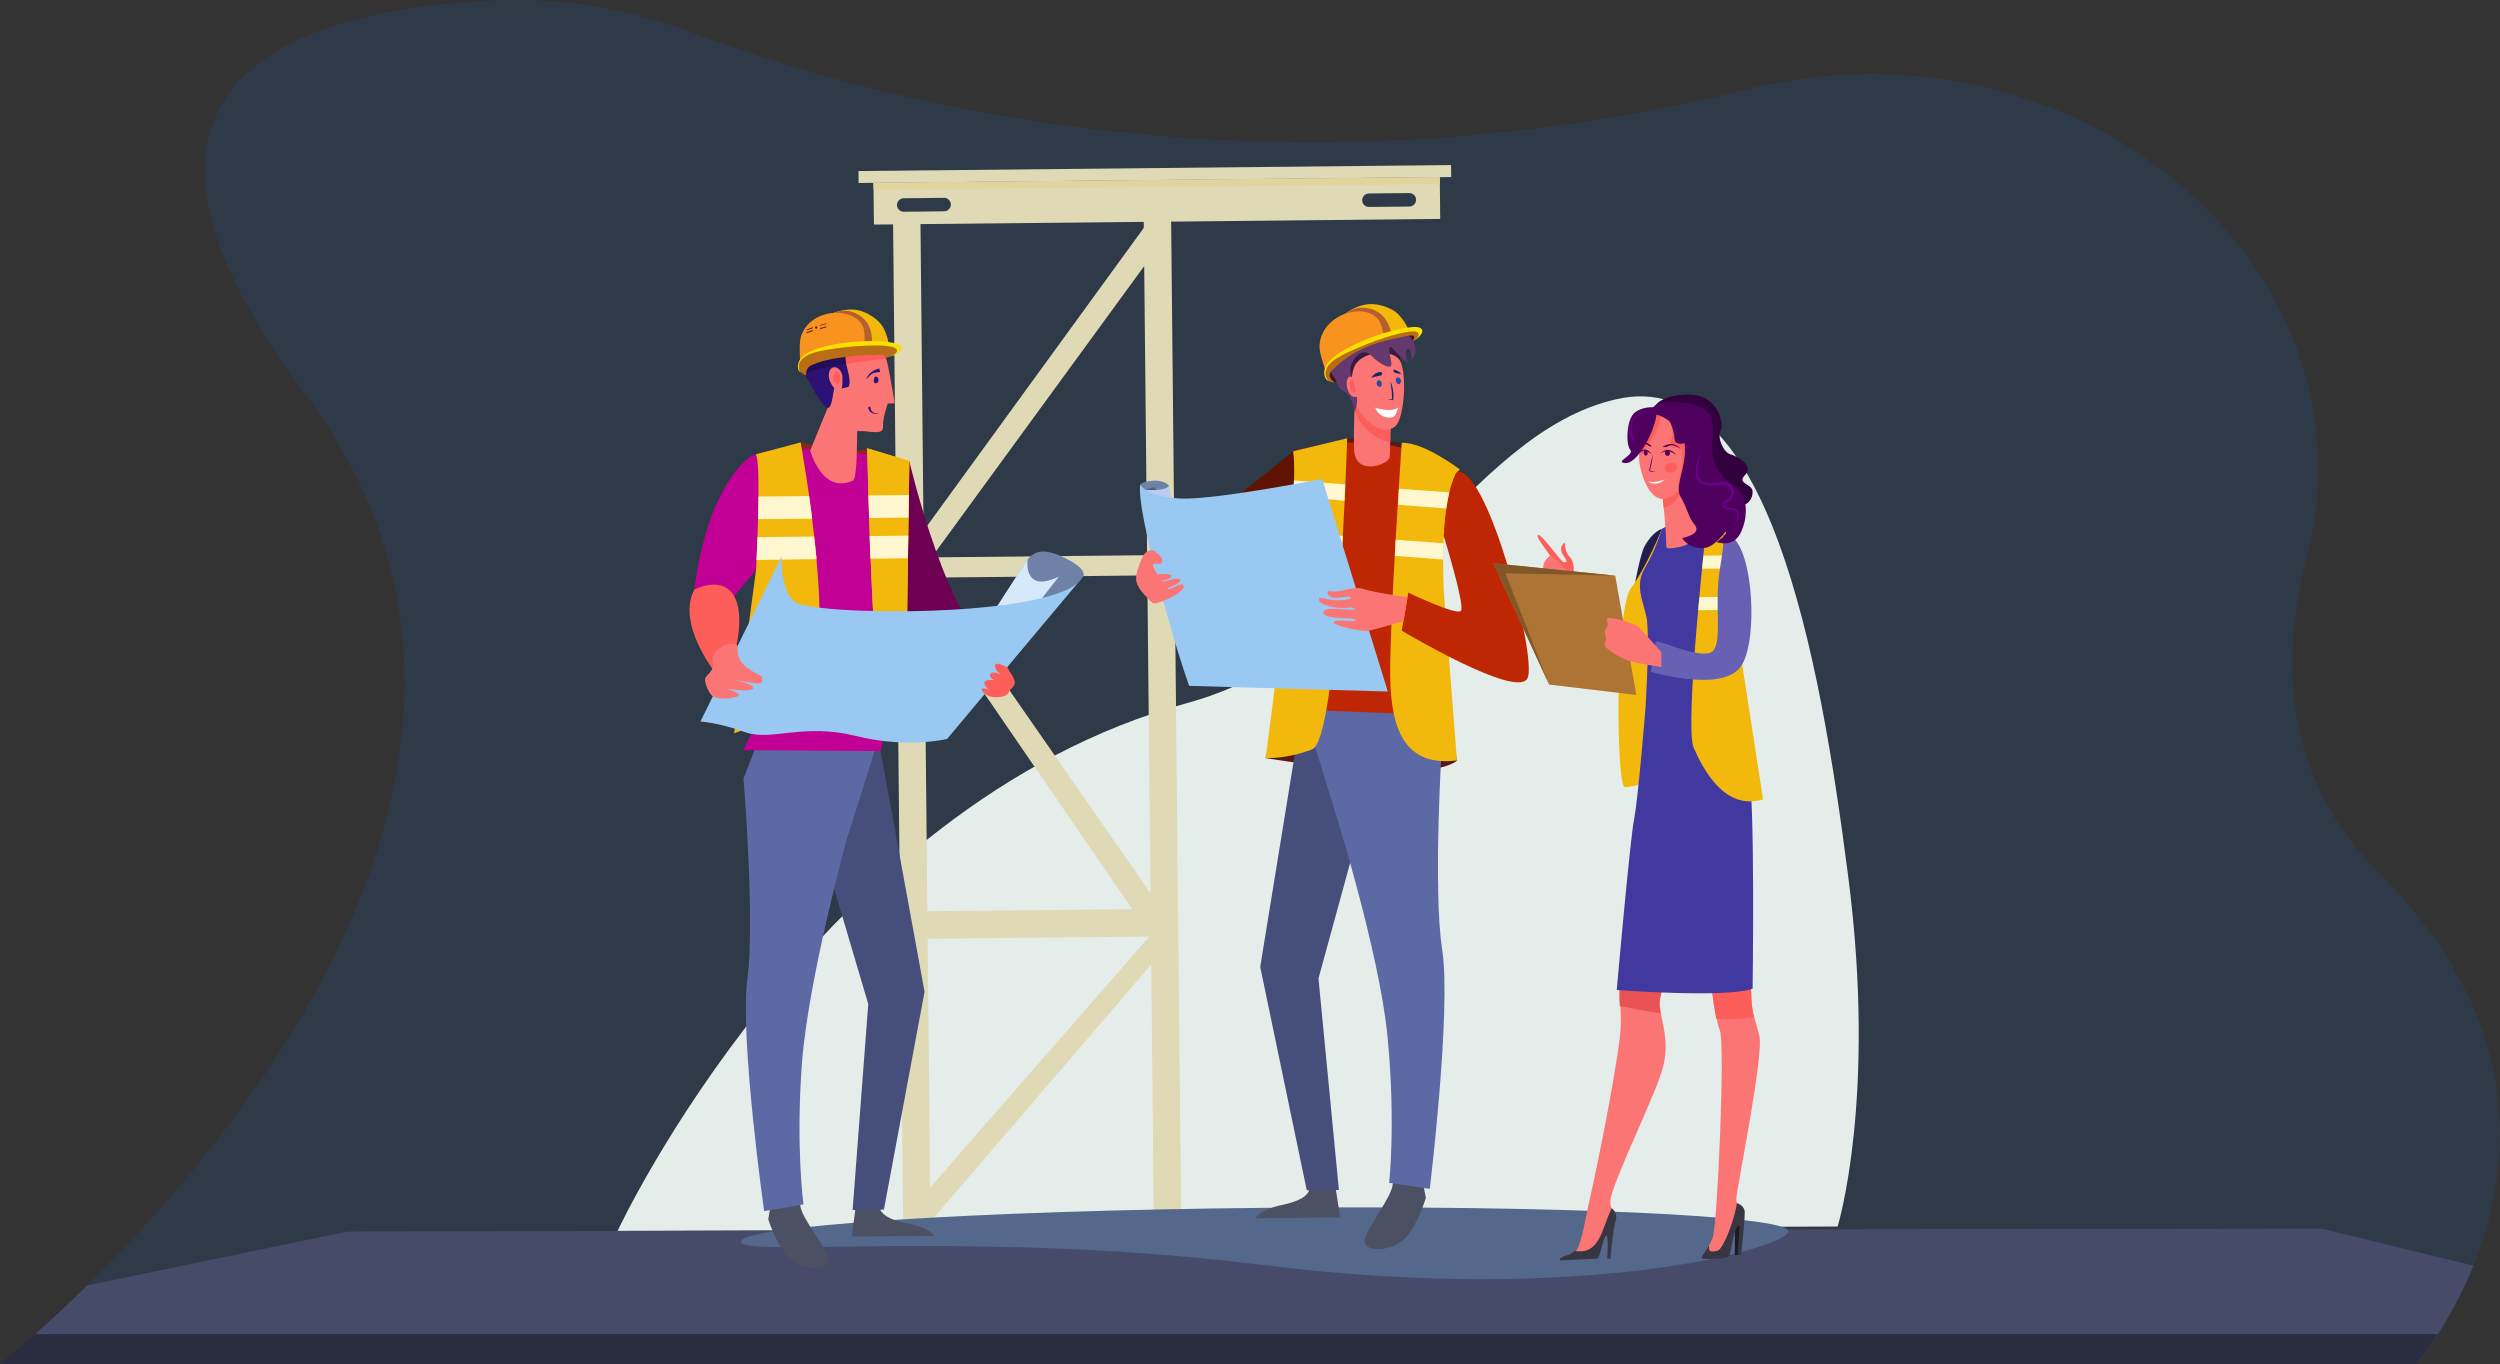 <?xml version="1.0" encoding="utf-8"?>
<!-- Generator: Adobe Illustrator 23.0.2, SVG Export Plug-In . SVG Version: 6.00 Build 0)  -->
<svg version="1.1" id="a02f2390-8fa7-48a9-96f1-2ec5f63ecbc1"
	 xmlns="http://www.w3.org/2000/svg" xmlns:xlink="http://www.w3.org/1999/xlink" x="0px" y="0px" viewBox="0 0 1150 627.5"
	 style="enable-background:new 0 0 1150 627.5;" xml:space="preserve">
<rect x="0" y="0" width="1150" height="627.5" fill="#333333" stroke="none"/>
<style type="text/css">
	.st0{opacity:0.1;fill:#007BFF;enable-background:new    ;}
	.st1{fill:#454B69;}
	.st2{fill:none;}
	.st3{opacity:0.4;enable-background:new    ;}
	.st4{fill:#E5EDEB;}
	.st5{fill:#591914;}
	.st6{fill:#E0D9B6;}
	.st7{fill:#211D50;}
	.st8{fill:#601302;}
	.st9{fill:#6F81A6;}
	.st10{fill:#54688B;}
	.st11{fill:#F2B90C;}
	.st12{fill:#1D1B22;}
	.st13{fill:#FC7575;}
	.st14{fill:#EA5353;}
	.st15{fill:#FD5E5A;}
	.st16{fill:#EE66B2;}
	.st17{fill:#4239A0;}
	.st18{fill:#393644;}
	.st19{fill:#FFF7CF;}
	.st20{fill:#31003D;}
	.st21{fill:#4F005E;}
	.st22{fill:#FFFFFF;}
	.st23{fill:#42004A;}
	.st24{fill:#6A0084;}
	.st25{fill:#4C5063;}
	.st26{fill:#464F7C;}
	.st27{fill:#5D69A5;}
	.st28{fill:#BF2604;}
	.st29{fill:#3F1817;}
	.st30{fill:#381A3F;}
	.st31{fill:#653870;}
	.st32{fill:#172866;}
	.st33{fill:#2F499F;}
	.st34{fill:#B65F2E;}
	.st35{fill:#F7931E;}
	.st36{fill:#B96E16;}
	.st37{fill:#F8E000;}
	.st38{fill:#C20095;}
	.st39{fill:#6E0054;}
	.st40{fill:#8C251C;}
	.st41{fill:#D6E9FA;}
	.st42{fill:#99C8F2;}
	.st43{fill:#220D58;}
	.st44{fill:#2D1175;}
	.st45{fill:#53617D;}
	.st46{fill:#B9CBF0;}
	.st47{fill:#AD7435;}
	.st48{fill:#825728;}
	.st49{fill:#6861B3;}
	.st50{fill:#E0D59D;}
</style>
<title>teacher</title>
<path class="st0" d="M1137.8,582.2c-4.5,11-10,21.6-16.4,31.6c-3,4.8-6.3,9.3-9.9,13.7c0,0-0.1,0.1-0.1,0.1H0l0.1-0.1
	c1-0.8,6.9-5.5,16-13.7c6.5-5.8,14.8-13.4,24-22.5c75.5-74.2,220.5-250,99.7-411C27.6,30.5,148.5,3.4,228.2,0.2
	C258.9-1,289.4,4,318.1,14.9c36.8,14,104.2,35.5,191.9,45.3c2.9,0.3,5.8,0.6,8.7,0.9c46.4,4.7,93.2,5.6,139.8,2.5l0,0
	c1.4-0.1,2.8-0.2,4.1-0.3c46.1-3.2,91.8-10.3,136.7-21.1c2.9-0.7,5.8-1.4,8.6-2.1c149.6-34.6,287.6,83.4,253.1,216.7
	c-12.8,49.3-9.5,101.9,33,144.4C1163.7,470.7,1155.2,539.1,1137.8,582.2z"/>
<path class="st1" d="M1137.8,582.2c-4.5,11-10,21.6-16.4,31.6c-3,4.8-6.3,9.3-9.9,13.7H0.1c1-0.8,6.9-5.5,16-13.7
	c6.5-5.8,14.8-13.4,24-22.5L157.3,567c1.5-0.3,3.1-0.5,4.6-0.5l124.9-0.2h0.1l61.9-0.1h0.1l52.2-0.1h34.2l0,0h35l143.4-0.2h0.2H625
	h19.5h24.4h6.5l24.6-0.3h8.1l71.6-0.1h22.9l0,0h11l0,0l82.8-0.1h24.6l78.4-0.1l66.2-0.1c1.8,0,3.7,0.2,5.5,0.7L1137.8,582.2z"/>
<path class="st2" d="M16.2,613.7h1105.2c-3,4.8-6.3,9.3-9.9,13.7H0.1C1.1,626.6,7,621.8,16.2,613.7z"/>
<path class="st3" d="M16.2,613.7h1105.2c-3,4.8-6.3,9.3-9.9,13.7H0.1C1.1,626.6,7,621.8,16.2,613.7z"/>
<g>
	<path class="st4" d="M284.1,566.2c0,0,91.2-196.1,262-242.8c90.7-24.8,128.2-124.2,197.6-139.8c69.4-15.7,93.4,117.6,106.5,219.8
		c13.2,102.2-4.9,160.8-4.9,160.8L284.1,566.2z"/>
	<path class="st5" d="M582.1,348.7c0,0,74,12.7,88.1,1.2c0,0-14.9-84.2-14.9-89.5c-0.1-5.3-10.5-56.7-10.5-56.7l-25.1-2.2
		l-23.9,98.6L582.1,348.7z"/>
	<g>
		
			<rect x="413.1" y="101.8" transform="matrix(1 -1.003841e-02 1.003841e-02 1 -3.312 4.227)" class="st6" width="12.6" height="460.5"/>
		
			<rect x="528.4" y="100.7" transform="matrix(1 -1.003841e-02 1.003841e-02 1 -3.295 5.385)" class="st6" width="12.6" height="460.5"/>
		
			<rect x="418.7" y="255.9" transform="matrix(1 -1.003841e-02 1.003841e-02 1 -2.592 4.795)" class="st6" width="115.3" height="9.3"/>
		
			<rect x="420.4" y="418.6" transform="matrix(1 -1.003841e-02 1.003841e-02 1 -4.242 4.82)" class="st6" width="115.3" height="12.7"/>
		<g>
			<polygon class="st6" points="425.7,564.7 417.8,557.8 529.1,430.3 412.8,260.7 528.2,102 536.7,108.2 425.1,261.1 542,429.2 			
				"/>
		</g>
	</g>
	<path class="st7" d="M756.5,251.3c-3.8,6.9-9.4,49.5-11.5,49.5c-1.3,0-7.9-10-13.3-18.7c-3.3,1.2-5.7,3.7-9,4.2
		c4.1,10.4,9.1,22.3,11.3,24.4c4,3.9,10.6,9.9,19.5,4.6c8.9-5.4,10.3-31,10.3-31l0.7-41C764.5,243.3,760.4,244.2,756.5,251.3z"/>
	<path class="st8" d="M604.2,211.6l-9.3-4c0,0-47.8,39.1-55.2,41.2l6,16.4c0,0,33.2-5,52.8-22.6C618.1,225,604.2,211.6,604.2,211.6z
		"/>
	<path class="st9" d="M537.5,224.3c0,0,1.1-1.1-1.7-2.3c-1.7-0.8-3.6-1-5.4-0.9c-2,0.2-5.1,0.6-5.9,1.9c-0.1,0.1,6.3,37.3,6.3,37.3
		l14.8-0.1L537.5,224.3z"/>
	<path class="st10" d="M822.7,566.4c0.1,7.3-91.9,34.1-240.8,15.6c-132.1-16.4-241-3.5-241.1-10.8c-0.1-7.3,107.7-14.3,240.8-15.6
		C714.7,554.3,822.6,559.1,822.7,566.4z"/>
	<g>
		<g>
			<path class="st5" d="M796.3,300.7c0.8-3.5,3.4-57.5,0.1-58.1C793.1,242.1,796.3,300.7,796.3,300.7z"/>
			<path class="st11" d="M764.5,243.3c0,0-7,17.4-14.3,27.3c-7.3,9.9-6.9,91.5-2.7,91.5c4.2,0,13.7-3.5,13.7-3.5L764.5,243.3z"/>
			<polygon class="st12" points="798.1,563.9 798,577.3 799.5,577.3 801.3,562.1 			"/>
			<g>
				<path class="st13" d="M786.7,446.9c0,0,1.8,20.8,4.4,27c2.6,6.2-1.1,88.5-3.2,95.2c-0.5,1.5-1.1,2.8-1.8,4
					c-2.3,4.1-2.9,4.9,0.3,4.9c4.1,0,7.6-0.8,8.4-2.5c1.3-2.9,2.4-12.8,5.2-12.8c0,0,1.9-3.7,1.4-5.7c-0.7-2.9-2.7-1.4-2.7-5.5
					c0-4.1,12.8-66.1,10.6-75.1c-2.2-9-3.7-10-3.8-20.8C805.5,444.9,786.7,446.9,786.7,446.9z"/>
				<path class="st13" d="M777.3,425.2c0,0-14.9,29.1-13.8,37.7c1.1,8.6,4.3,15.5,1.7,27.2c-2.6,11.7-24,54.4-24.4,62.2
					c-0.2,3.3,0.8,3.6,0.8,3.6c0,5.6-1.7,11.7-2.8,12.9c-1.5,1.5-3.1,9-4.5,9c-1.4,0-13.5,1.4-13.5,1.4c-0.3-2.8,3.4-0.6,5.5-6.3
					c2.1-5.7,3.3-14.3,6-25.9c2.6-11.6,13.4-64.5,13.3-76.6c-0.1-12.1-1.2-12.2,0.6-20.2c1.8-8,8.7-23.1,8.7-23.1L777.3,425.2z"/>
				<path class="st14" d="M763.4,462.9c-1.1-8.6,13.8-37.7,13.8-37.7l-22.6,1.8c0,0-6.9,15-8.7,23.1c-1.3,5.9-1.1,7.5-0.8,12.7
					c4.3,0.9,11.1,2.2,18.7,3.3C763.7,465,763.5,463.9,763.4,462.9z"/>
				<path class="st15" d="M805.5,455.6c-0.1-10.7-18.9-8.7-18.9-8.7s1.1,13.3,2.9,21.8c6.4,0.2,12.4,0.1,17.3-0.8
					C806.1,464.7,805.6,461.8,805.5,455.6z"/>
			</g>
			<path class="st16" d="M764.5,243.3c0,0,7-5.5,30.9-0.3c0.7,0.1,1.5,26,1.5,26s-10.6,43.4-8.4,54.2c0,0-12.5,10.8-31.5,1.7
				c0,0,2.1-34,0.3-41.6c-1.8-7.6-5.3-14.4-0.5-22.3C761.5,253.1,764.5,243.3,764.5,243.3z"/>
			<path class="st17" d="M751.7,376.7c1.9-9.7,5.3-51.8,5.3-51.8s2.1-34,0.3-41.6c-1.8-7.6-5.3-14.4-0.5-22.3
				c4.8-7.9,7.7-17.7,7.7-17.7s7-5.5,30.9-0.3c0.7,0.1,1.5,26,1.5,26s-10.6,43.4-8.4,54.2c0,0,12.9,20.5,15.9,31.9
				c3,11.3,1.8,99.7,1.8,99.7c-12.2,4.4-62.5,0.6-62.5,0.6S749.8,386.4,751.7,376.7z"/>
			<path class="st18" d="M786.1,573c0,2.6,0.2,3.2,4.1,2.3c2.8-1.3,7.7-14.4,8.8-21.9c0.8,0.4,2.9,1,3.5,3.5
				c0.5,1.8-1.6,20.3-1.6,20.3l-1.5,0l0.8-13.4c-2.8,0-3.5,10.9-4.8,13.8c-0.8,1.7-7.1,1.5-11.2,1.5
				C781.1,579.2,783.8,577.1,786.1,573z"/>
			<path class="st18" d="M724.4,575.4c-2.8,2.7-7.1,2.2-6.9,4.4c0,0,15.6-0.8,17.1-0.8c1.4,0,2.6-8.8,4.1-10.3
				c1.5-1.5,0.6,10.3,0.6,10.3l1.5,0c0,0,0.9-12.2,2.3-16.9c1.1-3.8-0.5-5.3-1.7-6.3C736.8,564.8,736.2,577.4,724.4,575.4z"/>
			<path class="st11" d="M785.1,240.7c0,0-10.4,93.3-6,103.3c4.4,10,14.4,29.1,31.9,23.7l-14.1-91.2l-0.5-33.9L785.1,240.7z"/>
			<path class="st19" d="M783,261.6l13.7-0.1l-0.1-6l-13,0.1C783.4,257.4,783.2,259.4,783,261.6z"/>
			<path class="st19" d="M781.2,280.7l16.4-0.2l-0.6-4.1l0-1.9l-15.2,0.2C781.5,276.7,781.3,278.7,781.2,280.7z"/>
		</g>
		<g>
			<path class="st20" d="M760.9,187.4c0,0,2.2-5.8,15.8-5.9c13.6-0.1,16.5,13.3,14.8,16.6c-1.7,3.3,1.3,10,4.5,10.9
				c3.1,0.9,11,5.1,6.8,9.4c-4.2,4.3,3.4,4,3.4,7.8c0,3.8-2.3,6.4-7.6,7.1C793.3,234,760.9,187.4,760.9,187.4z"/>
			<path class="st13" d="M764.3,224.5c0,0,2.1,16.4,2.2,27.1c0,1.6,8.4-0.2,10-1.4c2.6-1.9,4.4-3.2,4.9-6.8
				c0.3-2.4-6.9-25.8-6.9-25.8L764.3,224.5z"/>
			<path class="st15" d="M775.5,220.9c-1.5,5.1-4.2,10.6-9.4,12.5c-0.3,0.1-0.5,0.2-0.8,0.2c-0.5-5.2-1-9.1-1-9.1l10.2-6.9
				C774.5,217.5,774.9,218.8,775.5,220.9z"/>
			<path class="st13" d="M758.5,190.4c0,0-3.4,2-4.8,6.2c-1.3,4.3,0.9,9.6,0.3,13.3c-0.5,3.7,3.7,22.2,12.8,19.3
				c9.1-2.9,10.4-16.3,10.8-19.3c0.4-3-2.2-13.9-6.9-17.1C766.1,189.7,758.5,190.4,758.5,190.4z"/>
			<path class="st15" d="M753.7,196.7c1.3-4.3,4.8-6.2,4.8-6.2s7.6-0.8,12.3,2.4c4.7,3.2,7.3,14.1,6.9,17.1
				c-0.3,2.3-1.2,10.7-5.6,15.8c-0.5-5.2,3.1-12.9,1.5-20.3c-0.5,0.3-2.4,0.5-3.4,0.5c-4.2-0.2,1.6-6.2-2.3-12.1
				c-2.4-1.8-2.5-2-4-2.3c-0.5,4.8-5,13.1-9.7,18C754.4,205.7,752.5,200.7,753.7,196.7z"/>
			<g>
				<path class="st21" d="M760.4,209c-0.3,2.3-0.8,5.1-1.4,7.4c0.7,0.4,1.7,0.7,2.6,0.6c-1.5,0.5-3-0.4-3-0.4
					C759,214.7,759.4,212.1,760.4,209z"/>
				<path class="st21" d="M764.8,205.5c0,0,1.8-1.2,3.9-1.3c2.1-0.1,4.7,2.5,4.7,2.5s-3-2-4.3-1.9c-1.4,0.1-2.8,0.9-2.8,0.9
					L764.8,205.5z"/>
				<path class="st21" d="M759.9,205.3c0,0-1.4-1.4-3.1-1.8c-1.7-0.4-4.1,1.8-4.1,1.8s2.6-1.6,3.8-1.3c1.1,0.3,2.2,1.3,2.2,1.3
					L759.9,205.3z"/>
				<path class="st22" d="M765.7,220.7c-4.5,1.3-6.1,1.1-7.6,0.7C760.1,223.3,763.9,222.5,765.7,220.7z"/>
				<path class="st21" d="M765.9,208.6c0.1,0.7,0.7,1.2,1.4,1.1c0.6-0.1,1-0.8,0.9-1.5c-0.1-0.7-0.7-1.2-1.4-1.1
					C766.2,207.3,765.8,207.9,765.9,208.6z"/>
				<path class="st23" d="M771.2,209.2c-4.4-4.4-6-1.1-7.5-0.9c1.2,0.1,2.5-1.2,3.8-0.9C768.5,207.7,770.1,208.6,771.2,209.2z"/>
				<path class="st21" d="M756.1,208.5c0.1,0.7,0.6,1.2,1.1,1.1c0.5-0.1,0.8-0.8,0.7-1.5s-0.6-1.2-1.1-1.1
					C756.3,207.1,756,207.7,756.1,208.5z"/>
				<path class="st23" d="M759.8,208.9c-3.5-4.2-5-0.9-6.2-0.6c1,0,2.1-1.3,3.2-1C757.6,207.5,758.9,208.4,759.8,208.9z"/>
				<path class="st15" d="M765.7,215.6c0.2,1.2,1.7,2,3.3,1.7c1.6-0.3,2.8-1.5,2.6-2.7c-0.2-1.2-1.7-2-3.3-1.7
					C766.6,213.1,765.5,214.3,765.7,215.6z"/>
			</g>
			<path class="st21" d="M760.9,187.4c0,0-4.8-0.7-8.8,2.3c-4,3-4.3,14.8-2.2,17.2c2.2,2.4-7.6,5.7-2.3,6.1
				C755,213.6,765.5,188.6,760.9,187.4z"/>
			<path class="st24" d="M759.4,189.1c-7.1-0.2-11.5,5.6-9.6,11.5c0.3,1,0.9,2,1.9,2.4l0.4-1.4c-0.4,0-0.9-1-1-1.4
				C748.9,195,752.7,189.4,759.4,189.1z"/>
		</g>
	</g>
	<path class="st25" d="M654.3,542.7l1.6,8.3c0,0-3.8,12.7-9.6,18.7c-5.8,6-18.5,6.5-18.6,1.4c-0.1-5,13-20.7,13-26.8
		C640.6,538.4,654.3,542.7,654.3,542.7z"/>
	<path class="st25" d="M614.1,544.7l2.4,15.3c0,0-9,0.1-15.3,0.2c-6.3,0.1-23.6,0.2-23.6,0.2s1.2-3.8,12.5-6.2
		c11.3-2.4,11.9-6.3,11.9-6.3l-1-9.9l10.3-1.6L614.1,544.7z"/>
	<polygon class="st26" points="628.7,369.1 606.5,450.1 615.9,547.4 601.1,547.5 579.7,444.8 598.9,326.7 	"/>
	<path class="st27" d="M598.8,323.5l14.1,45.8c0,0,21.7,68.4,25.4,108c3.8,39.6,0.7,66.8,0.7,66.8l18.7,2.8c0,0,10-82.5,5.7-110.1
		c-4.3-27.6-0.1-94.9-0.1-94.9l-7.9-19L598.8,323.5z"/>
	<path class="st28" d="M604.1,295.5l-9.2-88c0,0,22-6.9,45.4-2.5c23.4,4.4,31,12.4,31,12.4s-18.2,70.7-18.1,80.7
		c0.1,10,4.8,30.7,4.8,30.7l-59.2-2.3L604.1,295.5z"/>
	<path class="st11" d="M644.8,203.7c0,0-5.6,81.6-5.3,107.4c0.3,25.8,7.6,41.6,30.7,38.7l-6-77.1c0,0-2.8-46.5,7.3-56.8
		C671.5,216,655.1,203.3,644.8,203.7z"/>
	<path class="st11" d="M619.7,201.6c0,0-4.2,138.5-16.1,143.1c-11.9,4.6-21.4,4-21.4,4s15.9-116,12.7-141.1L619.7,201.6z"/>
	<path class="st19" d="M643.5,224.8c-0.1,2.4-0.3,4.8-0.5,7.4l22.3,1.7c0.4-2.6,0.8-5.1,1.4-7.4L643.5,224.8z"/>
	<path class="st19" d="M618.5,230.3c0.1-2.6,0.2-5.1,0.3-7.5l-23.6-1.8c-0.1,2.3-0.2,4.8-0.3,7.5L618.5,230.3z"/>
	<path class="st19" d="M642,248.3c-0.1,2.5-0.3,4.9-0.4,7.4l22.2,1.7c0-2.4,0.1-4.9,0.1-7.5L642,248.3z"/>
	<path class="st19" d="M617.3,253.9c0.2-2.5,0.3-5,0.4-7.4l-23.8-1.9c-0.2,2.4-0.4,4.9-0.6,7.4L617.3,253.9z"/>
	<path class="st28" d="M670.7,216.9c14.4-0.1,36.3,85.6,32,95c-4.6,10.1-57.9-21.8-57.9-21.8l3-17.5c0,0,22.1,10.6,24.2,8.4
		c2.1-2.1-7.9-34.5-7.9-34.5S667.4,217,670.7,216.9z"/>
	<path class="st15" d="M724.9,270c-1.8-4.7,0.2-10.9-2.8-13.8c-2.9-2.9-1.9-7.1-2.4-6.6c-0.5,0.5-3,2.2-0.6,5.8
		c2.5,3.6,1.4,3.2,0.2,3.2c-1.2,0-10.6-13.8-11.9-12.4c-1.3,1.3,9.2,12.7,8,13.9c-1.2,1.2-3.2-3-3.2-3l-1,9.2l5.3,4
		c0,0,2.7,7.5,6.1,16c3.3-0.5,5.8-3,9-4.2C728.4,276.7,725.6,271.8,724.9,270z"/>
	<path class="st13" d="M713.2,255.4c0,0,10.5,8.4,9.5,11c-1.1,2.5-7.5-5.8-8.7-4.6c-1.2,1.2,5.6,4.5,5.1,6.6c-0.5,2.1-6.6-3-6.6-3
		s3.7,3.1,3.7,4.6c0,1.5-2.2,1-4.4-1.1c-2.2-2.2-1.9-5.8-1.9-8.5C710,257.8,713.2,255.4,713.2,255.4z"/>
	<g>
		<polygon class="st29" points="636.4,165.7 614,175.9 610.8,174.8 611.3,170 619.4,163 639.9,154.4 651.1,152.9 651.5,154.1 
			650,156.9 		"/>
		<path class="st30" d="M626.4,192.3c-0.5-0.3-6.6-15.1-6.6-15.1s-4.1-11.1-1.5-13.1c2.6-1.9,8.6-8.5,14-8.7c5.4-0.2,9,1.4,9.5,1.7
			c0.5,0.3,4,6.1,4,6.1s-1.6-2-2.4,5.4C642.6,175.9,626.4,192.3,626.4,192.3z"/>
		<path class="st13" d="M639.9,191.5c-0.6,1.9-0.2,15.5-0.7,18.9c-0.5,3.4-15.8,8.8-16.3-3.5c-0.4-12.3,0.6-26.7,0.6-26.7
			L639.9,191.5z"/>
		<path class="st15" d="M639.9,191.5L639.9,191.5L639.9,191.5l-5.4-3.8l-10.9-7.6c0,0,0,0,0,0c0,0,0,0,0,0c0,0,0,0,0,0
			c0,0.1,0,0.1,0,0.3c0,0.4-0.1,1.3-0.2,2.6l0,0c0,0.2,0,0.5,0,0.8c0,0,0,0,0,0.1c0,0.9-0.1,1.9-0.2,3.1c0,0.1,0,0.1,0,0.2
			c0,0.3,0,0.5,0,0.8c0,0,0,0,0,0c0,0.1,0,0.3,0,0.4c0,0,0,0,0,0c0,0.1,0,0.1,0,0.2c0,0,0,0,0,0.1c0,0.1,0,0.2,0,0.3
			c2.1,6.6,9.7,13.6,16.3,14.4c0-0.5,0-0.9,0.1-1.4C639.6,197.4,639.6,192.5,639.9,191.5z"/>
		<path class="st13" d="M622.9,168.9c-1.9,4.9-1.9,13.9,2.8,20.7c4.8,6.7,11.3,10.2,15.9,6.7c4.6-3.5,5.7-25,2.3-30.5
			C640.6,160.3,625.9,161.4,622.9,168.9z"/>
		<path class="st31" d="M623.1,189.5c0,0-1.1-7-3.8-8.7c-2.7-1.7-3.9-2.7-4.5-5.2c-0.5-2.5-6.5-7.5-5.1-11.6c1.4-4.1,5.5-2.6,9-9.8
			c3.5-7.1,7.3-11.1,15.7-8.6c8.4,2.5,9.6,7.6,9.6,7.6s3.7-0.7,6,3.7c2.3,4.4,0.7,6.9-0.7,9c0,0,0.3-5.8-1.7-5.4
			c-2,0.4,0.1,6.8,0.1,6.8s-3-2.4-6.3-6.2c-3.2-3.8-2.4,0.7-1.4,5.5c1,4.8-6.1,0.3-9.3-3.1c-3.2-3.4-7.7-0.2-9.3,4.8
			C619.8,173.3,627,180.9,623.1,189.5z"/>
		<path class="st13" d="M624.6,176.6c0,0-3-5-4.5-2.8c-1.5,2.2-0.2,8.7,3.1,8.8C626.4,182.6,624.6,176.6,624.6,176.6z"/>
		<path class="st15" d="M622.9,177c0,0,0.1-2.9-1.5-1.9c-1.6,1,0.1,5.6,1.5,5.5C624.4,180.4,622.9,177,622.9,177z"/>
		<path class="st32" d="M639.6,175.4c0.6,1.3,1,2.7,1.2,4.1c0.5,3.1,0,4.4,0,4.6c-0.4-0.1-1.3-0.2-2.6-0.5c0.8,0,1.6,0,2.4,0
			l-0.3,0.2C640.5,181.1,639.9,178.3,639.6,175.4z"/>
		<path class="st33" d="M635.6,176.2c0.2,0.9-0.2,1.7-0.8,1.8c-0.6,0.1-1.3-0.5-1.5-1.3c-0.2-0.9,0.2-1.7,0.8-1.8
			C634.8,174.8,635.4,175.3,635.6,176.2z"/>
		<path class="st33" d="M644.4,174.9c0.2,0.9-0.2,1.7-0.8,1.8c-0.6,0.1-1.3-0.5-1.5-1.3c-0.2-0.9,0.2-1.7,0.8-1.8
			S644.2,174,644.4,174.9z"/>
		<path class="st32" d="M630.6,174.1c0,0,1.3-2.4,3.6-2.9c2.3-0.5,1.6,1.4,1.1,1.5C634.7,172.8,630.5,173.6,630.6,174.1z"/>
		<path class="st32" d="M641.3,170c0,0,2.7,0.8,3.2,2c0,0-2.8-0.2-3.3-0.9C640.6,170.5,641.3,170,641.3,170z"/>
		<path class="st22" d="M632.6,187.5c0,0,6.9,2.5,10.6,0c0,0-1,3.5-2,4.1C639.3,192.9,634.3,192,632.6,187.5z"/>
		<path class="st11" d="M617.5,145.5c0.1,0.2,6,14.6,5.9,14.4c5.8-2.2,14.1-4.7,20.1-6.3c-1-2.5-2.6-6.4-5.2-7.8
			c-3.4-1.9-9.2-4.9-13.8-4.1C620.7,142.5,619.1,144.3,617.5,145.5z"/>
		<path class="st11" d="M618.1,144.9c0.1,0.2,6.2,14.9,6.1,14.7c6.2-2.3,17.3-6.2,23.7-8c-1-2.4-2.6-4.8-4.4-6.7
			c-2.2-2.4-5.8-3.9-9-4.6c-3-0.7-6.1-0.5-9.1,0.5c-2.4,0.8-4.6,2.1-6.6,3.5C618.3,144.7,618.1,144.9,618.1,144.9z"/>
		<path class="st34" d="M614.4,146.6l7.2,14.1c0.2,0,7.8-3.2,18.9-6.3c-1.1-3.8-2.5-7.9-5.8-10.3c-3.1-2.3-7.5-3.2-11.3-2.1
			c-1.7,0.5-3.3,1.3-4.7,2.4C617.2,145,615.6,145.8,614.4,146.6z"/>
		<path class="st35" d="M609.6,170c2.3-7.3,19.6-12.4,27.3-14.6c-0.5-2-1.5-7.2-3.4-9.1c-7.3-7.2-25.3-1.3-26.5,12.2
			C606.7,161.4,608.5,167,609.6,170z"/>
		<path class="st36" d="M609.6,170.1L609.6,170.1c2-7.3,18.3-11.9,25.9-14.2c4.2-1.3,16.4-6.2,17.4-2.6c0.4,1.3-0.6,2.1-2.9,3.7
			c-0.4-0.5,2.6-3.5-2.5-2.5c-9.3,2-22.9,3.8-34.7,15.8c-2.5,2.5-0.5,4.6,1.2,5.6C610.2,176,608.8,172.6,609.6,170.1z"/>
		<path class="st37" d="M609.3,169.9c2.7-10.6,38.6-21.7,43.9-19.1c2.3,1.1,0.8,3.8-3.1,6.1c1.7-1.3,2.3-2,2.4-2.6
			c1.9-6.5-31.1,5.8-38.5,11.1c-1.7,1.2-3.3,2.7-4,4.7l0,0c0,0.2-0.6,1.3-0.1,2.9c0.3,0.9,0.8,1.8,1.6,2.4
			C608.3,174.4,609.3,169.9,609.3,169.9z"/>
	</g>
	<g>
		<path class="st38" d="M319.4,271.3c0,0,4.3-44.5,25.8-61.4c0,0,14.8,39.4,8.4,46c-6.5,6.6-16.1,18.6-16.1,18.6
			S336.3,275.1,319.4,271.3z"/>
		<path class="st9" d="M436.8,338l61-72.2c0,0,4-3-7.1-8.7c-11.1-5.8-15-3.2-18,0.2c0,0-51.9,79.9-49.2,79.9
			C426.2,337.1,436.8,338,436.8,338z"/>
		<path class="st39" d="M418.3,212.2c0,0,18.3,78.5,40.9,88.2l-14.8,12.7c0,0-18.2-9.9-30.8-32.5C401,258,418.3,212.2,418.3,212.2z"
			/>
		<path class="st25" d="M393.8,553.9l-2,14.9c0,0,8.8-0.1,14.9-0.1c6.1-0.1,22.9-0.2,22.9-0.2s-1.3-3.6-12.3-5.7
			c-11-2.1-12.3-6.2-12.3-6.2l1.5-9.3l-10-1.4L393.8,553.9z"/>
		<polygon class="st26" points="376.3,383.7 399.4,461.9 392.2,556.6 406.6,556.4 425.3,456.2 404.4,341.9 		"/>
		<path class="st25" d="M354.8,552.8l-1.4,8.1c0,0,3.9,12.3,9.7,18c5.8,5.7,18.1,5.9,18.1,1c0-4.9-13-19.9-13.1-25.7
			C368,548.3,354.8,552.8,354.8,552.8z"/>
		<path class="st27" d="M404.4,338.9l-15,47.5c0,0-17.6,64.1-20.5,102.7c-2.9,38.6,0.7,64.9,0.7,64.9l-18.1,3.1
			c0,0-11.3-79.9-7.7-106.8c3.6-26.9-1.8-92.2-1.8-92.2l7.3-18.6L404.4,338.9z"/>
		<polygon class="st38" points="364.4,301.3 341.8,345.1 405.1,345.5 413.9,307.8 		"/>
		<path class="st40" d="M368.3,203.5c0,0,24.1,6.1,30.6,2.7l1.1,39.2l-25.6-0.4L368.3,203.5z"/>
		<path class="st38" d="M418.3,212.2c0,0-38.6-7.6-58.8-5.2c-11.1,1.3-14.3,2.9-14.3,2.9l19.4,106.9c0,0,45.9,2.5,47,1.4
			C412.7,317,417.1,231.3,418.3,212.2z"/>
		<path class="st11" d="M368.3,203.5c0,0,18.6,101.2,1.5,115.2c-17.2,14-32.1,18.6-32.1,18.6l10.1-75.2c0,0,2.6-50.3-0.2-53.1
			L368.3,203.5z"/>
		<path class="st11" d="M398.9,206.2c0,0,2.4,111.2,7.5,120.8c5.2,9.6,10.1,11.2,10.1,11.2l1.8-126.1L398.9,206.2z"/>
		<path class="st11" d="M398.9,206.2c0,0,2.4,111.2,7.5,120.8c5.2,9.6,10.1,11.2,10.1,11.2l1.8-126.1L398.9,206.2z"/>
		<path class="st19" d="M417.9,238.1l0.2-10.4l-18.6,0.2c0.1,3.2,0.2,6.8,0.3,10.4L417.9,238.1z"/>
		<path class="st19" d="M373.6,238.6c-0.5-3.6-0.9-7.1-1.4-10.4l-23.3,0.2c0,3.4-0.1,7-0.2,10.4L373.6,238.6z"/>
		<path class="st19" d="M417.6,256.8l0.2-10.4l-17.8,0.2c0.1,3.4,0.3,6.9,0.4,10.4L417.6,256.8z"/>
		<path class="st19" d="M375.6,257.2c-0.3-3.5-0.7-7-1.1-10.4l-26.1,0.3c-0.1,4.1-0.3,7.8-0.4,10.5L375.6,257.2z"/>
		<path class="st41" d="M487.1,265.2l-56.9,72.9c0,0-10.7-0.6-8.5-2.9c2.2-2.2,51-78,51-78S470.3,273.4,487.1,265.2z"/>
		<path class="st42" d="M359.6,255.8c0,0-1.1,14.2,5.7,20.9c6.9,6.7,121.6,8,132.4-10.9l-62,74.1c0,0-18.3,4.6-42.2-1.4
			c-23.9-6-38.9,2.6-50.7-1.7c-11.8-4.3-20.6-4.9-20.6-4.9L359.6,255.8z"/>
		<path class="st15" d="M335.9,271.8c0,0,7.5,5.8,2.4,27.3l-9.5,10c0,0-17.7-22.4-9.4-37.9C319.4,271.3,329.6,265.7,335.9,271.8z"/>
		<path class="st13" d="M350.3,311c0,0-8-3.4-10-7.6c-2-4.2-0.2-5.6-1.4-6.8c-1.2-1.2-5.9-0.2-7.1,1c-1.2,1.2-4.7,2.7-3.9,7.1
			c0.8,4.4-3.7,5.9-3.6,7.9c0,2,1.5,5.7,3.1,7.3c1.6,1.6,7.4,1.9,11.5,0.6c4-1.3-5-3.8-5-3.8s10.7,1.9,12.5,0.1
			c1.8-1.9-9.2-4.3-9.2-4.3s9.4,1.9,12,1.9C351.6,314.3,350.3,311,350.3,311z"/>
		<path class="st15" d="M463.6,307.1c0,0-6-3.4-5.9-0.8c0,2.6,3.3,4.3,3.3,4.3s-4.4-2.4-5.4-0.6c-1,1.8,2,2.9,2,2.9
			s-3.5-0.5-4.6,0.6c-1.1,1.1,1.7,3.7,1.7,3.7s-3.1-1.2-3.1,0c0,1.2,3,3.5,5.7,3.5c2.7,0,5.8-0.2,6.6-2.1c0.9-2,1.7-1.5,2.7-3.7
			C467.8,312.6,463.6,308.3,463.6,307.1z"/>
		<g>
			<path class="st43" d="M370.8,162.1c1.5-0.1,3.5-0.2,5.5-0.4l0,0c4.6-0.4,9.1-0.6,13.3,1.5c-1.9,3.2,0.5,7.6,1.1,11.2
				c-6,1.3-13.3,2.5-19.1,0.3c-1.4-2.6-2.9-7.1-3.4-10.9C368.9,163.2,369.8,162.7,370.8,162.1z"/>
			<path class="st11" d="M381.8,144.7c0,0.2,1.9,15.3,1.9,15.1c6.1-0.6,14.5-0.8,20.6-0.8c-0.3-2.6-0.9-6.7-2.9-8.6
				c-2.7-2.6-7.4-7-12-7.3C385.6,142.7,383.6,144.1,381.8,144.7z"/>
			<path class="st11" d="M382.5,144.4c0,0.2,2,15.6,2,15.5c6.4-0.6,17.9-1.5,24.3-1.5c-0.3-2.6-1.2-5.2-2.4-7.5
				c-1.5-2.9-4.5-5.1-7.3-6.6c-2.7-1.4-5.7-2.1-8.7-1.9c-2.4,0.1-4.8,0.8-7.1,1.6C382.7,144.2,382.5,144.4,382.5,144.4z"/>
			<path class="st34" d="M378.6,145l3.2,15.1c0.2,0,8.2-1,19.4-1.1c0-3.8-0.3-8.1-2.8-11.2c-2.4-3-6.3-4.9-10.1-4.9
				c-1.7,0-3.4,0.4-5,1.1C381.7,144.2,379.9,144.6,378.6,145z"/>
			<path class="st35" d="M368.1,165.9c4-6.3,21.6-6.7,29.5-6.8c0.1-2,0.5-7.1-0.9-9.5c-5.1-8.7-23.6-7.7-28.1,4.7
				C367.6,157,367.8,162.7,368.1,165.9z"/>
			<g>
				<path class="st5" d="M377.2,149.8C377.2,149.8,377.2,149.8,377.2,149.8l2.8-0.7c0.1,0,0.2-0.1,0.1-0.2c0-0.1-0.1-0.2-0.2-0.1
					l-2.7,0.7c-0.1,0-0.2,0.1-0.1,0.2C377,149.7,377.1,149.8,377.2,149.8z"/>
			</g>
			<g>
				<path class="st5" d="M377.5,151.3C377.5,151.3,377.5,151.3,377.5,151.3l2.5-0.7c0.1,0,0.2-0.1,0.1-0.3c0-0.1-0.1-0.2-0.3-0.1
					l-2.5,0.7c-0.1,0-0.2,0.1-0.1,0.3C377.3,151.3,377.4,151.3,377.5,151.3z"/>
			</g>
			<g>
				<path class="st5" d="M371.2,152C371.2,152,371.3,152,371.2,152l2.6-1c0.1,0,0.2-0.2,0.1-0.3c0-0.1-0.2-0.2-0.3-0.1l-2.5,1
					c-0.1,0-0.2,0.2-0.1,0.3C371.1,152,371.1,152,371.2,152z"/>
			</g>
			<g>
				<path class="st5" d="M371.2,153.3C371.3,153.3,371.3,153.3,371.2,153.3l2.6-1c0.1,0,0.2-0.2,0.1-0.3c0-0.1-0.2-0.2-0.3-0.1
					l-2.5,0.9c-0.1,0-0.2,0.2-0.1,0.3C371.1,153.2,371.1,153.3,371.2,153.3z"/>
			</g>
			<g>
				<path class="st5" d="M374.9,150.7c0,0.3,0.3,0.5,0.6,0.5c0.3,0,0.5-0.3,0.5-0.6c0-0.3-0.3-0.5-0.6-0.5
					C375.1,150.2,374.8,150.4,374.9,150.7z"/>
			</g>
			<path class="st13" d="M405.9,163c0.6,0,1.1,0.4,1.3,0.9c0.4,1.1,0.8,2.1,1,3.1c1.5,7.1,3.4,18.5,3.4,18.5l-3.2,0.1
				c0,0-2.4,6.4-2.2,10.7c0.2,4.2-6.6,1.8-10.5,2c-3.9,0.1-12.6-2.9-16.5-14.9c-1.3-4.2-3-9.5-3.4-14.6c4.3-1.1,8.6-3.7,12.9-4.6
				C394.4,162.9,400.1,163.1,405.9,163z"/>
			<path class="st13" d="M372.7,207.2c0,0,5.3,20.3,19.6,13.9c2.3-1,1.8-21.2,2.1-26.1c-0.9-2-7.7-17.4-7.3-16.4c0,0,0,0,0,0
				l-1.4-3.1L372.7,207.2z"/>
			<path class="st44" d="M388.9,164.1c-0.2,4.1,3.2,10.6,1.4,13.9l-3.5,0.8c0,0-0.8-2.1-2.2-2c-1.4,0.1-1.4,10.8-3.7,10.8
				c-2.3,0.1-7-8.8-9.3-13c-0.2-0.4-0.5-0.9-0.7-1.5c-0.7-1.5,0.3-4.2,1.8-5C377.4,165.8,381.9,165.2,388.9,164.1z"/>
			<path class="st44" d="M376.2,166.7c-0.3,0.1-0.6,0.3-1,0.4C375.5,167,375.9,166.8,376.2,166.7z"/>
			<path class="st44" d="M372.6,168.3c-0.2,0.1-0.3,0.2-0.5,0.3C372.3,168.5,372.5,168.3,372.6,168.3z"/>
			<path class="st44" d="M374.4,167.4c-0.5,0.2-1.1,0.5-1.6,0.8C373.3,167.9,373.9,167.6,374.4,167.4z"/>
			<path class="st44" d="M371.2,170c0,0.1-0.1,0.2-0.1,0.3C371.1,170.2,371.1,170.1,371.2,170z"/>
			<path class="st44" d="M371.5,169.3c-0.1,0.1-0.1,0.2-0.2,0.3C371.4,169.5,371.5,169.4,371.5,169.3z"/>
			<path class="st44" d="M372,168.8c-0.1,0.1-0.2,0.2-0.3,0.3C371.8,169,371.9,168.9,372,168.8z"/>
			<polygon class="st44" points="370.8,172.7 370.8,172.7 370.8,172.7 			"/>
			<path class="st44" d="M386.3,164.5c-0.3,0-0.6,0.1-0.9,0.1C385.7,164.6,386,164.6,386.3,164.5z"/>
			<path class="st44" d="M378,166.2c-0.3,0.1-0.6,0.2-0.8,0.3C377.5,166.3,377.7,166.2,378,166.2z"/>
			<path class="st44" d="M384,164.9c-0.3,0-0.6,0.1-0.9,0.2C383.4,165,383.7,164.9,384,164.9z"/>
			<path class="st44" d="M379.9,165.7c-0.3,0.1-0.6,0.1-0.8,0.2C379.3,165.8,379.6,165.7,379.9,165.7z"/>
			<path class="st44" d="M381.9,165.3c-0.3,0.1-0.6,0.1-0.9,0.2C381.3,165.4,381.6,165.3,381.9,165.3z"/>
			<path class="st44" d="M370.8,171.4c0,0,0,0.1,0,0.1C370.7,171.5,370.7,171.5,370.8,171.4z"/>
			<path class="st44" d="M370.7,172.1C370.7,172.1,370.7,172.2,370.7,172.1C370.7,172.2,370.7,172.1,370.7,172.1z"/>
			<path class="st15" d="M388.7,164.2c4.5-0.8,6.4-1.1,17.2-1.2c1.1,0,1.4,1.1,1.7,2c-3.8,0.3-11.2,1.2-18.4,2.4
				C389,166.2,388.8,164.2,388.7,164.2z"/>
			<path class="st44" d="M370.9,170.7c0,0.1,0,0.1-0.1,0.2C370.9,170.8,370.9,170.8,370.9,170.7z"/>
			<path class="st44" d="M386.3,164.5c0.8-0.1,1.6-0.2,2.4-0.4l0,0C387.9,164.3,387.1,164.4,386.3,164.5z"/>
			<path class="st44" d="M381,165.4c-0.4,0.1-0.8,0.2-1.1,0.2C380.3,165.6,380.7,165.5,381,165.4z"/>
			<path class="st44" d="M371.1,170.3c-0.1,0.1-0.1,0.3-0.2,0.5C371,170.6,371,170.4,371.1,170.3z"/>
			<path class="st44" d="M370.8,172.7c0-0.2-0.1-0.4-0.1-0.6C370.7,172.4,370.7,172.6,370.8,172.7z"/>
			<path class="st44" d="M383.1,165c-0.4,0.1-0.8,0.1-1.2,0.2C382.3,165.2,382.7,165.1,383.1,165z"/>
			<path class="st44" d="M385.5,164.7c-0.5,0.1-1,0.1-1.4,0.2C384.5,164.8,385,164.7,385.5,164.7z"/>
			<path class="st44" d="M379.1,165.9c-0.4,0.1-0.7,0.2-1.1,0.3C378.4,166.1,378.7,166,379.1,165.9z"/>
			<path class="st44" d="M372.6,168.3C372.7,168.2,372.7,168.2,372.6,168.3c0,0,0.1,0,0.1-0.1C372.7,168.2,372.7,168.2,372.6,168.3
				C372.7,168.2,372.7,168.2,372.6,168.3z"/>
			<path class="st44" d="M372.2,168.6c-0.1,0-0.1,0.1-0.2,0.2C372.1,168.7,372.1,168.6,372.2,168.6z"/>
			<path class="st44" d="M370.9,170.9c0,0.2-0.1,0.4-0.1,0.5C370.8,171.3,370.8,171.1,370.9,170.9z"/>
			<path class="st44" d="M371.4,169.6c-0.1,0.1-0.1,0.2-0.2,0.4C371.2,169.9,371.3,169.8,371.4,169.6z"/>
			<path class="st44" d="M371.7,169.1c-0.1,0.1-0.1,0.2-0.2,0.3C371.6,169.3,371.7,169.2,371.7,169.1z"/>
			<path class="st44" d="M377.2,166.4c-0.3,0.1-0.7,0.2-1,0.3C376.5,166.6,376.9,166.5,377.2,166.4z"/>
			<path class="st44" d="M370.7,171.5c0,0.2,0,0.4,0,0.6C370.7,171.9,370.7,171.7,370.7,171.5z"/>
			<path class="st44" d="M375.2,167.1c-0.3,0.1-0.5,0.2-0.8,0.3C374.7,167.3,375,167.2,375.2,167.1z"/>
			<path class="st43" d="M388.9,164.1c-0.1,1,0.1,2,0.3,3.2c-15.7,2.6-17.5,3.7-18.5,5.4C369.8,166.5,380.6,165.4,388.9,164.1z"/>
			<path class="st44" d="M404.5,169.5l0.3,1.7c0,0-3-0.2-4.5,1.4c-1.6,1.7-1.8,1.9-1.8,1.9S399.3,170.7,404.5,169.5z"/>
			<path class="st44" d="M402.9,176.3c1.7-0.1,1.6-3.1-0.1-3.1C402,173.3,401.2,176.4,402.9,176.3z"/>
			<path class="st44" d="M404.6,190.3c-1.4,0.1-3.1-0.3-3.8-1.5c-0.3-0.5-0.4-1.5-0.4-1.3c-0.1-0.7-1.1-0.5-1,0.2
				C399.7,189.5,401.7,190.9,404.6,190.3z"/>
			<path class="st13" d="M387.5,172.9c0,0,0.4,7-1.2,7c-1.7,0.1-5.5-3.7-5-8C381.7,167.7,386.5,168,387.5,172.9z"/>
			<path class="st15" d="M386.3,172.2c0,0,0.9,2.7-0.3,4c-1.2,1.3-3.8-1.6-2.5-3.9C384.8,170,386,170.6,386.3,172.2z"/>
			<path class="st36" d="M368.1,165.9L368.1,165.9c3.8-6.3,20.3-6.6,28-6.8c4.3-0.2,17.1-1.6,17.1,2c0,1.4-3,2.9-5.7,3.5
				c-0.2-0.6-0.4-1.5-1.5-1.5c-9.3,0.2-25,0.9-33.3,5.2c-1.2,0.6-2.1,2.8-1.9,4.3C367.2,171.7,366.7,168.1,368.1,165.9z"/>
			<path class="st37" d="M367.8,165.7c5.2-9.3,41.9-10.6,46.2-6.8c1.9,1.6-0.4,4-4.7,5.2c1.9-0.8,2.8-1.5,3.1-2.1
				c3.5-5.6-30.7-2.5-39.1,0.6c-1.9,0.7-3.8,1.7-5,3.4l0,0c-0.1,0.2-0.9,1.1-0.8,2.7c0,1,0.3,1.9,0.9,2.7
				C365.7,169.7,367.8,165.7,367.8,165.7z"/>
		</g>
	</g>
	<path class="st45" d="M531.2,224c0,0-4.2,0.9-4,1.3c0.4,0.7,4.8,1,4.8,1L531.2,224z"/>
	<path class="st46" d="M527.2,225.3c0,0,8,0.9,10.5-1.7l14.8,77.8l-2.8,0L527.2,225.3z"/>
	<path class="st42" d="M608.2,220.3c0,0-50,9.9-65.6,9c-15.6-0.8-18-6.3-18-6.3s-2.2,3.1,6.3,37.3c8.5,34.2,16.1,55.2,16.1,55.2
		l91.4,2.6L608.2,220.3z"/>
	<path class="st13" d="M528.5,253.4c0,0-2.1,0.4-3.3,3.6c-1.2,3.2-3.4,7.6-2.3,11.1c1.1,3.6,5.7,7.8,7.2,9.2
		c1.5,1.4,14.2-4.3,14.4-7.4c0.2-3-4.8,1.1-7.2,1.1s6-2.4,5.6-4.2c-0.4-1.8-7.2,1.1-8.4,0.6c-1.2-0.5,4.1-0.6,4.3-2.3
		c0.2-1.7-6.3-0.8-6.3-0.8s-2.7-4.2-2-4.9c0.7-0.7,3.3,0.9,4.1-0.9C535.5,256.7,530.6,251.9,528.5,253.4z"/>
	<path class="st13" d="M647.5,274.7c0,0-15.7-2.1-20.4-3.8c-4.7-1.6-10.5,1.9-14.3,1.1c-3.8-0.7-2.1,3,1.3,3c3.4,0,7.3-1.2,7.3-0.1
		c0,1.2-5.9,1.6-10.3,0.8c-4.4-0.9-4.4-0.9-4.3,0.5c0,1.4,6.4,4.4,14.8,3.2c0,0,2,0.4,1.3,1c-0.6,0.6-10.3-1.1-13,0.1
		c-2.7,1.2-1,3.3,5.4,3.7c6.4,0.4,7.7,0,8.1,1.1c0.4,1.1-9.5-0.7-9.9,0.9c-0.5,1.6,13.2,4.5,15.7,4c2.5-0.4,16.4-4.4,16.4-4.4
		L647.5,274.7z"/>
	<polygon class="st47" points="686.9,259.1 712.6,314.9 752.7,319.7 743,264.8 	"/>
	<polygon class="st48" points="743,264.8 686.9,259.1 712.6,314.9 692.5,263.7 	"/>
	<path class="st49" d="M792.5,246.1c0,0,1.3-0.1-1.4,16c-2.6,16.1,1.3,32.7-3.2,37.4c-4.5,4.6-26.3-5.9-26.3-4.3
		c0,1.5-2.2,13.8-2.2,13.8s31.7,9.6,41-1.9C809.8,295.5,806.2,242.9,792.5,246.1z"/>
	<path class="st21" d="M767.9,193.7c-3.1-2.3-5.5-3-7.1-3.1c-0.7,0-1.3,0-1.7,0c-0.6,0.1-1,0.2-1.1,0.2c0,0,0.1-0.2,0.2-0.5
		c0.6-1.4,2.9-5.4,9.2-5.3c0.2,0,0.4,0,0.6,0c3.9,0.1,7.8,0,11.5,1.1c2.2,0.6,4.4,1.8,6,3.4c2,2,2.3,4.3,2.4,7
		c0.2,5-0.9,10,0.4,14.9c1.3,4.7,4.1,9,8.4,11.3c3.7,2,5.6,5.3,6.2,9.5c0.6,4.4-0.3,9.1-2.3,13.1c-3.6,7-11,4-11,4s5.3-3.4,4.2-4.8
		c0,0-5.1,7-9.4,7.5c-7.4,1-10.6-4.5-10.6-4.5s9.6-1.7,5.6-6.3c-2.8-3.2-3.3-7.7-6.4-12.8c-1.7-2.8-0.2-7.7,1-12.9
		c0.1-0.6,0.3-1.7,0.6-3c0.5-3,0.8-6,0.2-8.8c-0.4,0.3-1.1,0.5-2.1,0.4c-2.4-0.1-2.4-1.6-2.6-3.8
		C769.8,198.3,769.2,195.7,767.9,193.7z"/>
	<path class="st24" d="M783.3,205.8c-1.6,3-3,7-3.3,10.3c-1,10.4,10.8,6.6,13.8,7.3c1.9,0.3,3.2,2.3,2.2,4.5
		c-0.8,1.8-2.2,2.2-2.9,2.9c-1.2,1-0.8,2.5,0.2,3.2c2.1,1.5,5.3-0.7,5.7,2.5c0.4,2.2-0.7,4.7-2.6,6.1c2.1-1.1,3.5-3.6,3.3-6.2
		c-0.2-2.6-1.9-2.7-4.4-2.9c-1.5-0.1-1.9-0.9-1.8-1.4c0.2-0.9,2.3-0.9,3.7-3.7c1-2,0.5-4.3-1.2-5.7c-4.6-3.6-17.3,5.2-14.6-10.1
		C781.8,210.3,782.5,208,783.3,205.8z"/>
	<path class="st13" d="M764.2,300c0,0-8.8-10.1-10.4-11.6c-1.6-1.6-14.6-5.4-14.6-3.7c0,1.7,0.8,1.8,0,3.7c-0.7,1.9-1.5,1.3-0.7,3.9
		c0.8,2.5-0.3,2.1-0.3,4.2c0,2,6.2,5.7,10.7,7.3c4.5,1.6,15.3,3,15.3,3L764.2,300z"/>
	<path class="st6" d="M401.8,84.1l0.2,19.2l260.5-2.6l-0.2-19.2L401.8,84.1z M434.3,97.2l-18.6,0.2c-1.7,0-3.1-1.4-3.1-3.1
		c0-1.7,1.4-3.1,3.1-3.1l18.6-0.2c1.7,0,3.1,1.4,3.1,3.1C437.4,95.7,436,97.2,434.3,97.2z M648.3,95l-18.6,0.2
		c-1.7,0-3.1-1.4-3.1-3.1c0-1.7,1.4-3.1,3.1-3.1l18.6-0.2c1.7,0,3.1,1.4,3.1,3.1C651.4,93.6,650,95,648.3,95z"/>
	
		<rect x="401.8" y="82.8" transform="matrix(1 -1.003841e-02 1.003841e-02 1 -0.82 5.346)" class="st50" width="260.5" height="3.2"/>
	
		<rect x="394.9" y="77.3" transform="matrix(1 -1.003841e-02 1.003841e-02 1 -0.777 5.337)" class="st6" width="272.6" height="5.5"/>
</g>
</svg>
